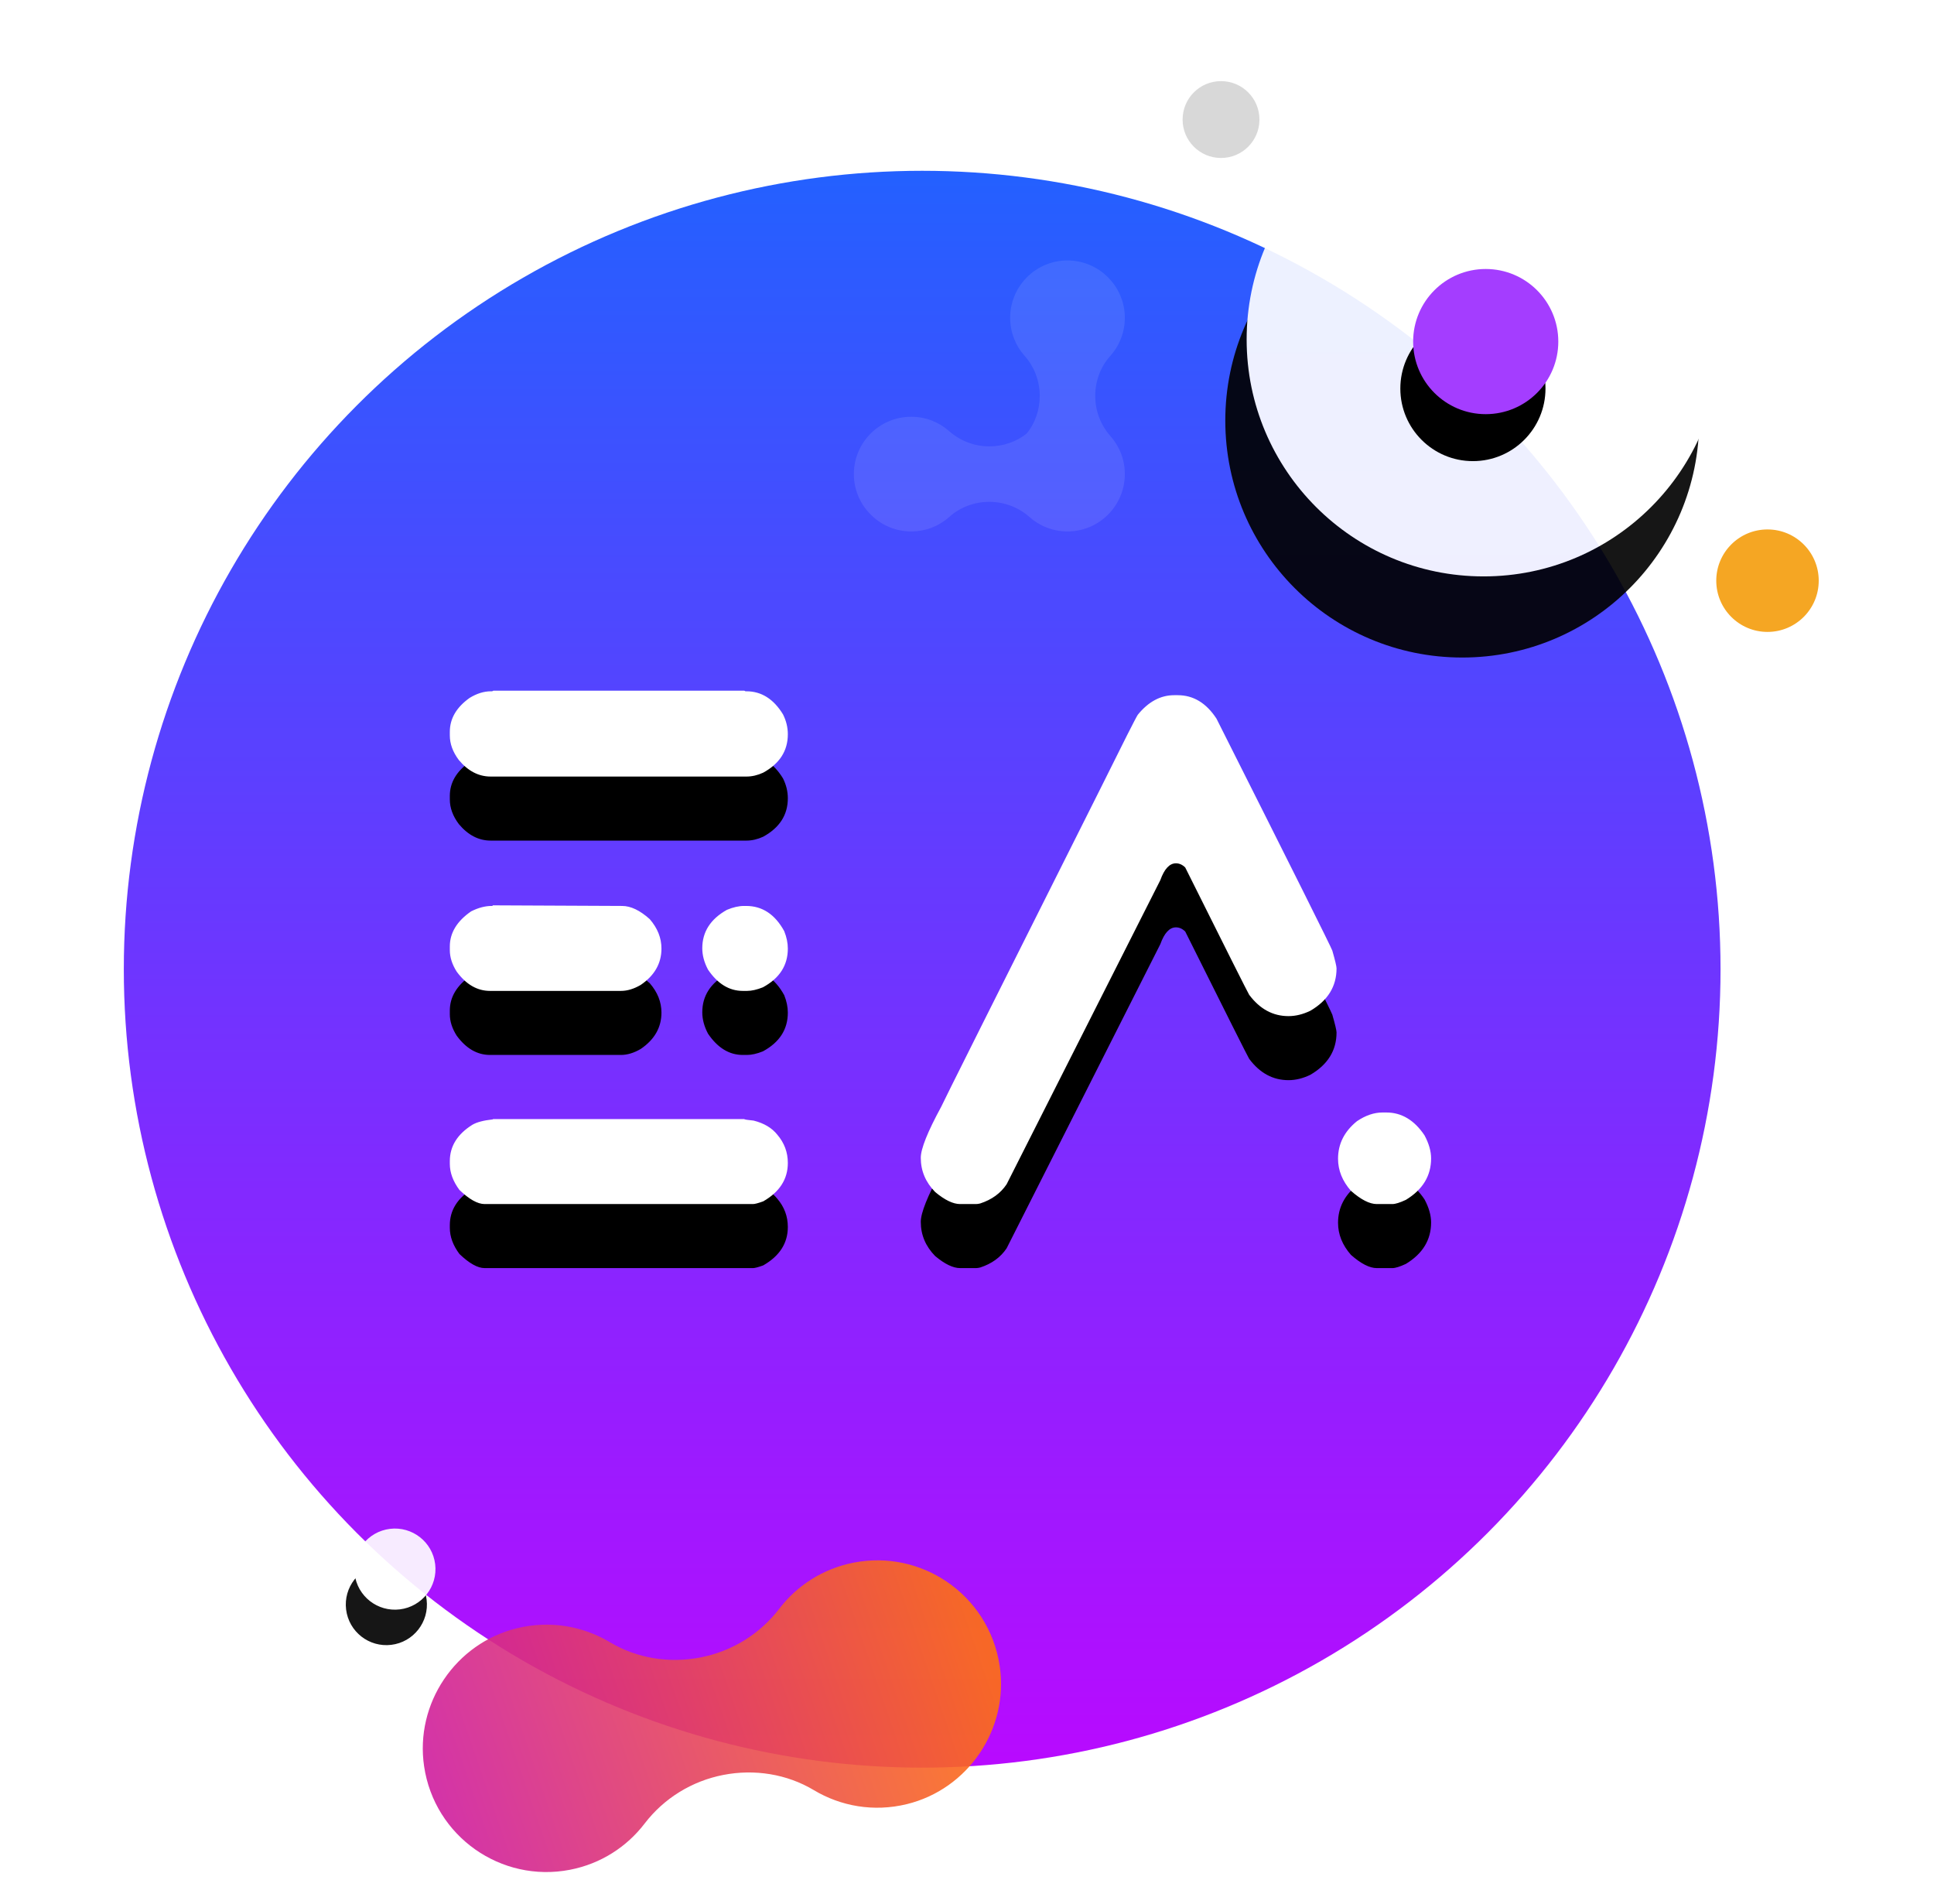<?xml version="1.0" encoding="UTF-8"?>
<svg width="453px" height="446px" viewBox="0 0 453 446" version="1.1" xmlns="http://www.w3.org/2000/svg" xmlns:xlink="http://www.w3.org/1999/xlink">
    <!-- Generator: Sketch 50.2 (55047) - http://www.bohemiancoding.com/sketch -->
    <title>EA Logo</title>
    <desc>Created with Sketch.</desc>
    <defs>
        <linearGradient x1="50%" y1="0%" x2="50%" y2="100%" id="linearGradient-1">
            <stop stop-color="#2460FF" offset="0%"></stop>
            <stop stop-color="#B80AFF" offset="100%"></stop>
        </linearGradient>
        <path d="M86.558,142.766 L145.339,142.766 L145.62,142.906 L145.831,142.906 C149.347,142.906 152.206,144.711 154.409,148.32 C155.159,149.82 155.534,151.367 155.534,152.961 C155.534,156.852 153.613,159.852 149.769,161.961 C148.456,162.57 147.144,162.875 145.831,162.875 L85.925,162.875 C83.112,162.875 80.628,161.586 78.472,159.008 C77.066,157.133 76.362,155.211 76.362,153.242 L76.362,152.398 C76.362,149.305 77.909,146.656 81.003,144.453 C82.691,143.422 84.355,142.906 85.995,142.906 L86.277,142.906 L86.558,142.766 Z M86.417,193.039 L116.722,193.18 C118.738,193.18 120.894,194.211 123.191,196.273 C125.019,198.383 125.933,200.68 125.933,203.164 C125.933,206.633 124.316,209.469 121.081,211.672 C119.487,212.609 117.941,213.078 116.441,213.078 L85.784,213.078 C82.784,213.078 80.183,211.578 77.98,208.578 C76.902,206.891 76.362,205.203 76.362,203.516 L76.362,202.672 C76.362,199.484 78.027,196.742 81.355,194.445 C83.042,193.602 84.636,193.18 86.136,193.18 L86.277,193.18 C86.37,193.18 86.417,193.133 86.417,193.039 Z M145.269,193.18 L145.761,193.18 C149.558,193.18 152.534,195.148 154.691,199.086 C155.253,200.492 155.534,201.852 155.534,203.164 C155.534,207.102 153.589,210.125 149.698,212.234 C148.292,212.797 147.05,213.078 145.972,213.078 L144.988,213.078 C141.8,213.078 139.081,211.414 136.831,208.086 C135.941,206.398 135.495,204.734 135.495,203.094 C135.495,199.25 137.417,196.25 141.261,194.094 C142.714,193.484 144.05,193.18 145.269,193.18 Z M86.558,243.102 L145.339,243.102 C145.339,243.195 146.066,243.312 147.519,243.453 C149.956,244.063 151.808,245.164 153.073,246.758 C154.714,248.68 155.534,250.883 155.534,253.367 C155.534,257.164 153.613,260.164 149.769,262.367 C148.597,262.789 147.8,263 147.378,263 L84.519,263 C82.878,263 80.909,261.898 78.612,259.695 C77.112,257.68 76.362,255.641 76.362,253.578 L76.362,252.945 C76.362,249.477 78.12,246.641 81.636,244.438 C82.667,243.828 84.261,243.406 86.417,243.172 C86.417,243.125 86.464,243.102 86.558,243.102 Z M246.019,143.82 L246.863,143.82 C250.519,143.82 253.542,145.648 255.933,149.305 C273.792,184.789 282.839,202.906 283.073,203.656 C283.73,205.953 284.058,207.336 284.058,207.805 C284.058,212.023 282.019,215.328 277.941,217.719 C276.206,218.563 274.495,218.984 272.808,218.984 C269.152,218.984 266.081,217.32 263.597,213.992 C263.316,213.57 258.323,203.633 248.62,184.18 C247.964,183.523 247.238,183.195 246.441,183.195 C244.941,183.195 243.722,184.508 242.784,187.133 L206.784,258.359 C205.378,260.469 203.316,261.969 200.597,262.859 C200.222,262.953 199.894,263 199.613,263 L195.886,263 C194.245,263 192.3,262.063 190.05,260.188 C187.8,257.891 186.675,255.219 186.675,252.172 C186.675,250.062 188.269,246.078 191.456,240.219 C191.456,240.078 203.878,215.258 228.722,165.758 C234.159,154.789 237.089,149 237.511,148.391 C239.995,145.344 242.831,143.82 246.019,143.82 Z M294.816,241.555 L295.73,241.555 C299.292,241.555 302.269,243.336 304.659,246.898 C305.691,248.82 306.206,250.625 306.206,252.312 C306.206,256.391 304.238,259.625 300.3,262.016 C298.894,262.672 297.839,263 297.136,263 L293.48,263 C291.792,263 289.777,261.969 287.433,259.906 C285.417,257.609 284.409,255.102 284.409,252.383 C284.409,248.914 285.886,245.984 288.839,243.594 C290.855,242.234 292.847,241.555 294.816,241.555 Z" id="path-2"></path>
        <filter x="-17.6%" y="-21.2%" width="135.2%" height="167.4%" filterUnits="objectBoundingBox" id="filter-3">
            <feOffset dx="0" dy="15" in="SourceAlpha" result="shadowOffsetOuter1"></feOffset>
            <feGaussianBlur stdDeviation="11" in="shadowOffsetOuter1" result="shadowBlurOuter1"></feGaussianBlur>
            <feColorMatrix values="0 0 0 0 0   0 0 0 0 0   0 0 0 0 0  0 0 0 0.25 0" type="matrix" in="shadowBlurOuter1"></feColorMatrix>
        </filter>
        <circle id="path-4" cx="318.5" cy="60.5" r="55.5"></circle>
        <filter x="-65.8%" y="-44.1%" width="222.5%" height="222.5%" filterUnits="objectBoundingBox" id="filter-5">
            <feOffset dx="-5" dy="19" in="SourceAlpha" result="shadowOffsetOuter1"></feOffset>
            <feGaussianBlur stdDeviation="19.5" in="shadowOffsetOuter1" result="shadowBlurOuter1"></feGaussianBlur>
            <feColorMatrix values="0 0 0 0 0   0 0 0 0 0   0 0 0 0 0  0 0 0 0.282 0" type="matrix" in="shadowBlurOuter1"></feColorMatrix>
        </filter>
        <circle id="path-6" cx="319" cy="61" r="17"></circle>
        <filter x="-152.9%" y="-111.8%" width="388.2%" height="388.2%" filterUnits="objectBoundingBox" id="filter-7">
            <feOffset dx="-3" dy="11" in="SourceAlpha" result="shadowOffsetOuter1"></feOffset>
            <feGaussianBlur stdDeviation="14.5" in="shadowOffsetOuter1" result="shadowBlurOuter1"></feGaussianBlur>
            <feColorMatrix values="0 0 0 0 0.382   0 0 0 0 0.032   0 0 0 0 0.517  0 0 0 0.654 0" type="matrix" in="shadowBlurOuter1"></feColorMatrix>
        </filter>
        <circle id="path-8" cx="63.5" cy="348.5" r="9.5"></circle>
        <filter x="-147.4%" y="-89.5%" width="363.2%" height="363.2%" filterUnits="objectBoundingBox" id="filter-9">
            <feOffset dx="-3" dy="8" in="SourceAlpha" result="shadowOffsetOuter1"></feOffset>
            <feGaussianBlur stdDeviation="7" in="shadowOffsetOuter1" result="shadowBlurOuter1"></feGaussianBlur>
            <feColorMatrix values="0 0 0 0 0   0 0 0 0 0   0 0 0 0 0  0 0 0 0.282 0" type="matrix" in="shadowBlurOuter1"></feColorMatrix>
        </filter>
        <linearGradient x1="79.408%" y1="0%" x2="6.263%" y2="100%" id="linearGradient-10">
            <stop stop-color="#FF710F" offset="0%"></stop>
            <stop stop-color="#CB16A9" offset="100%"></stop>
        </linearGradient>
    </defs>
    <g id="EA-Logo" stroke="none" stroke-width="1" fill="none" fill-rule="evenodd">
        <g id="Group-5" transform="translate(29, 19)">
            <circle id="Oval-2" fill="url(#linearGradient-1)" cx="187" cy="208" r="187"></circle>
            <g id="EA">
                <use fill="black" fill-opacity="1" filter="url(#filter-3)" xlink:href="#path-2"></use>
                <use fill="#FFFFFF" fill-rule="evenodd" xlink:href="#path-2"></use>
            </g>
            <g id="Oval-3" opacity="0.913">
                <use fill="black" fill-opacity="1" filter="url(#filter-5)" xlink:href="#path-4"></use>
                <use fill="#FFFFFF" fill-rule="evenodd" xlink:href="#path-4"></use>
            </g>
            <g id="Oval-3">
                <use fill="black" fill-opacity="1" filter="url(#filter-7)" xlink:href="#path-6"></use>
                <use fill="#A43DFF" fill-rule="evenodd" xlink:href="#path-6"></use>
            </g>
            <g id="Oval-3-Copy-2" opacity="0.913" transform="translate(63.5, 348.5) rotate(-7) translate(-63.5, -348.5) ">
                <use fill="black" fill-opacity="1" filter="url(#filter-9)" xlink:href="#path-8"></use>
                <use fill="#FFFFFF" fill-rule="evenodd" xlink:href="#path-8"></use>
            </g>
            <circle id="Oval-3-Copy-4" fill="#F5A623" cx="385" cy="117" r="12"></circle>
            <circle id="Oval-3-Copy-5" fill="#D8D8D8" cx="257" cy="9" r="9"></circle>
            <path d="M145.183,334.549 C139.966,339.765 137.157,346.476 136.753,353.301 C136.312,360.746 133.114,367.76 127.84,373.033 C122.604,378.27 115.654,381.543 108.26,381.942 C100.953,382.336 93.769,385.48 88.393,391.383 C83.408,396.857 80.91,403.834 80.899,410.813 L80.899,410.915 C80.911,417.899 83.414,424.878 88.406,430.352 C99.617,442.645 118.684,442.977 130.316,431.343 C135.533,426.127 138.341,419.418 138.746,412.591 C139.186,405.145 142.384,398.132 147.659,392.857 C152.895,387.62 159.844,384.35 167.239,383.951 C174.544,383.557 181.73,380.41 187.105,374.509 C192.077,369.049 194.576,362.093 194.599,355.131 L194.599,354.935 C194.576,347.965 192.074,341.002 187.093,335.541 C181.332,329.224 173.498,326.066 165.664,326.066 C158.252,326.066 150.839,328.893 145.183,334.549" id="Fill-1" fill="url(#linearGradient-10)" opacity="0.898" transform="translate(137.749, 382.946) rotate(34) translate(-137.749, -382.946) "></path>
            <path d="M220.973,42 C213.585,42.035 207.61,48.035 207.61,55.43 C207.61,58.85 208.888,61.971 210.993,64.341 C213.29,66.927 214.541,70.274 214.541,73.732 L214.54,73.732 C214.54,76.922 213.5,80.038 211.514,82.514 C209.038,84.5 205.921,85.541 202.732,85.541 C199.273,85.541 195.926,84.29 193.341,81.994 C190.97,79.888 187.85,78.609 184.43,78.609 C176.802,78.609 170.66,84.969 171.015,92.675 C171.331,99.551 176.909,105.132 183.785,105.454 C187.484,105.627 190.87,104.303 193.394,102.036 C195.95,99.743 199.301,98.537 202.734,98.537 C206.192,98.537 209.54,99.788 212.126,102.085 C214.495,104.189 217.615,105.469 221.036,105.469 C222.733,105.469 224.355,105.152 225.85,104.578 C225.857,104.576 225.864,104.574 225.87,104.57 C226.072,104.492 226.272,104.411 226.468,104.323 C226.486,104.315 226.502,104.307 226.52,104.299 C226.706,104.216 226.889,104.13 227.071,104.038 C227.098,104.024 227.126,104.009 227.153,103.995 C227.323,103.908 227.49,103.818 227.657,103.725 C227.694,103.704 227.73,103.681 227.766,103.659 C227.921,103.569 228.074,103.479 228.224,103.384 C228.271,103.355 228.316,103.323 228.362,103.292 C228.5,103.202 228.638,103.111 228.773,103.017 C228.829,102.977 228.883,102.936 228.937,102.896 C229.059,102.806 229.182,102.717 229.302,102.623 C229.367,102.572 229.428,102.52 229.492,102.468 C229.599,102.381 229.706,102.295 229.81,102.205 C229.883,102.143 229.953,102.077 230.024,102.013 C230.116,101.931 230.208,101.848 230.297,101.763 C230.378,101.687 230.453,101.608 230.531,101.531 C230.609,101.454 230.687,101.377 230.763,101.298 C230.848,101.208 230.93,101.116 231.013,101.024 C231.077,100.952 231.142,100.883 231.205,100.811 C231.295,100.706 231.381,100.599 231.468,100.492 C231.519,100.429 231.573,100.366 231.622,100.302 C231.716,100.182 231.806,100.06 231.895,99.938 C231.935,99.882 231.977,99.829 232.016,99.774 C232.111,99.639 232.202,99.501 232.292,99.362 C232.322,99.317 232.354,99.271 232.384,99.224 C232.479,99.074 232.57,98.921 232.659,98.767 C232.68,98.73 232.703,98.694 232.724,98.656 C232.819,98.491 232.907,98.322 232.995,98.152 C233.009,98.125 233.023,98.099 233.038,98.071 C233.13,97.89 233.215,97.707 233.299,97.519 C233.306,97.503 233.315,97.486 233.322,97.469 C233.41,97.272 233.492,97.072 233.57,96.871 L233.579,96.851 C234.153,95.356 234.468,93.733 234.468,92.037 C234.468,88.617 233.19,85.496 231.084,83.125 C228.788,80.54 227.537,77.191 227.537,73.733 C227.537,70.301 228.742,66.949 231.036,64.395 C233.303,61.87 234.626,58.484 234.454,54.786 C234.132,47.91 228.551,42.332 221.674,42.015 C221.487,42.006 221.3,42.001 221.114,42 L220.973,42 Z" id="Fill-1" fill="#FFFFFF" opacity="0.097"></path>
        </g>
    </g>
</svg>